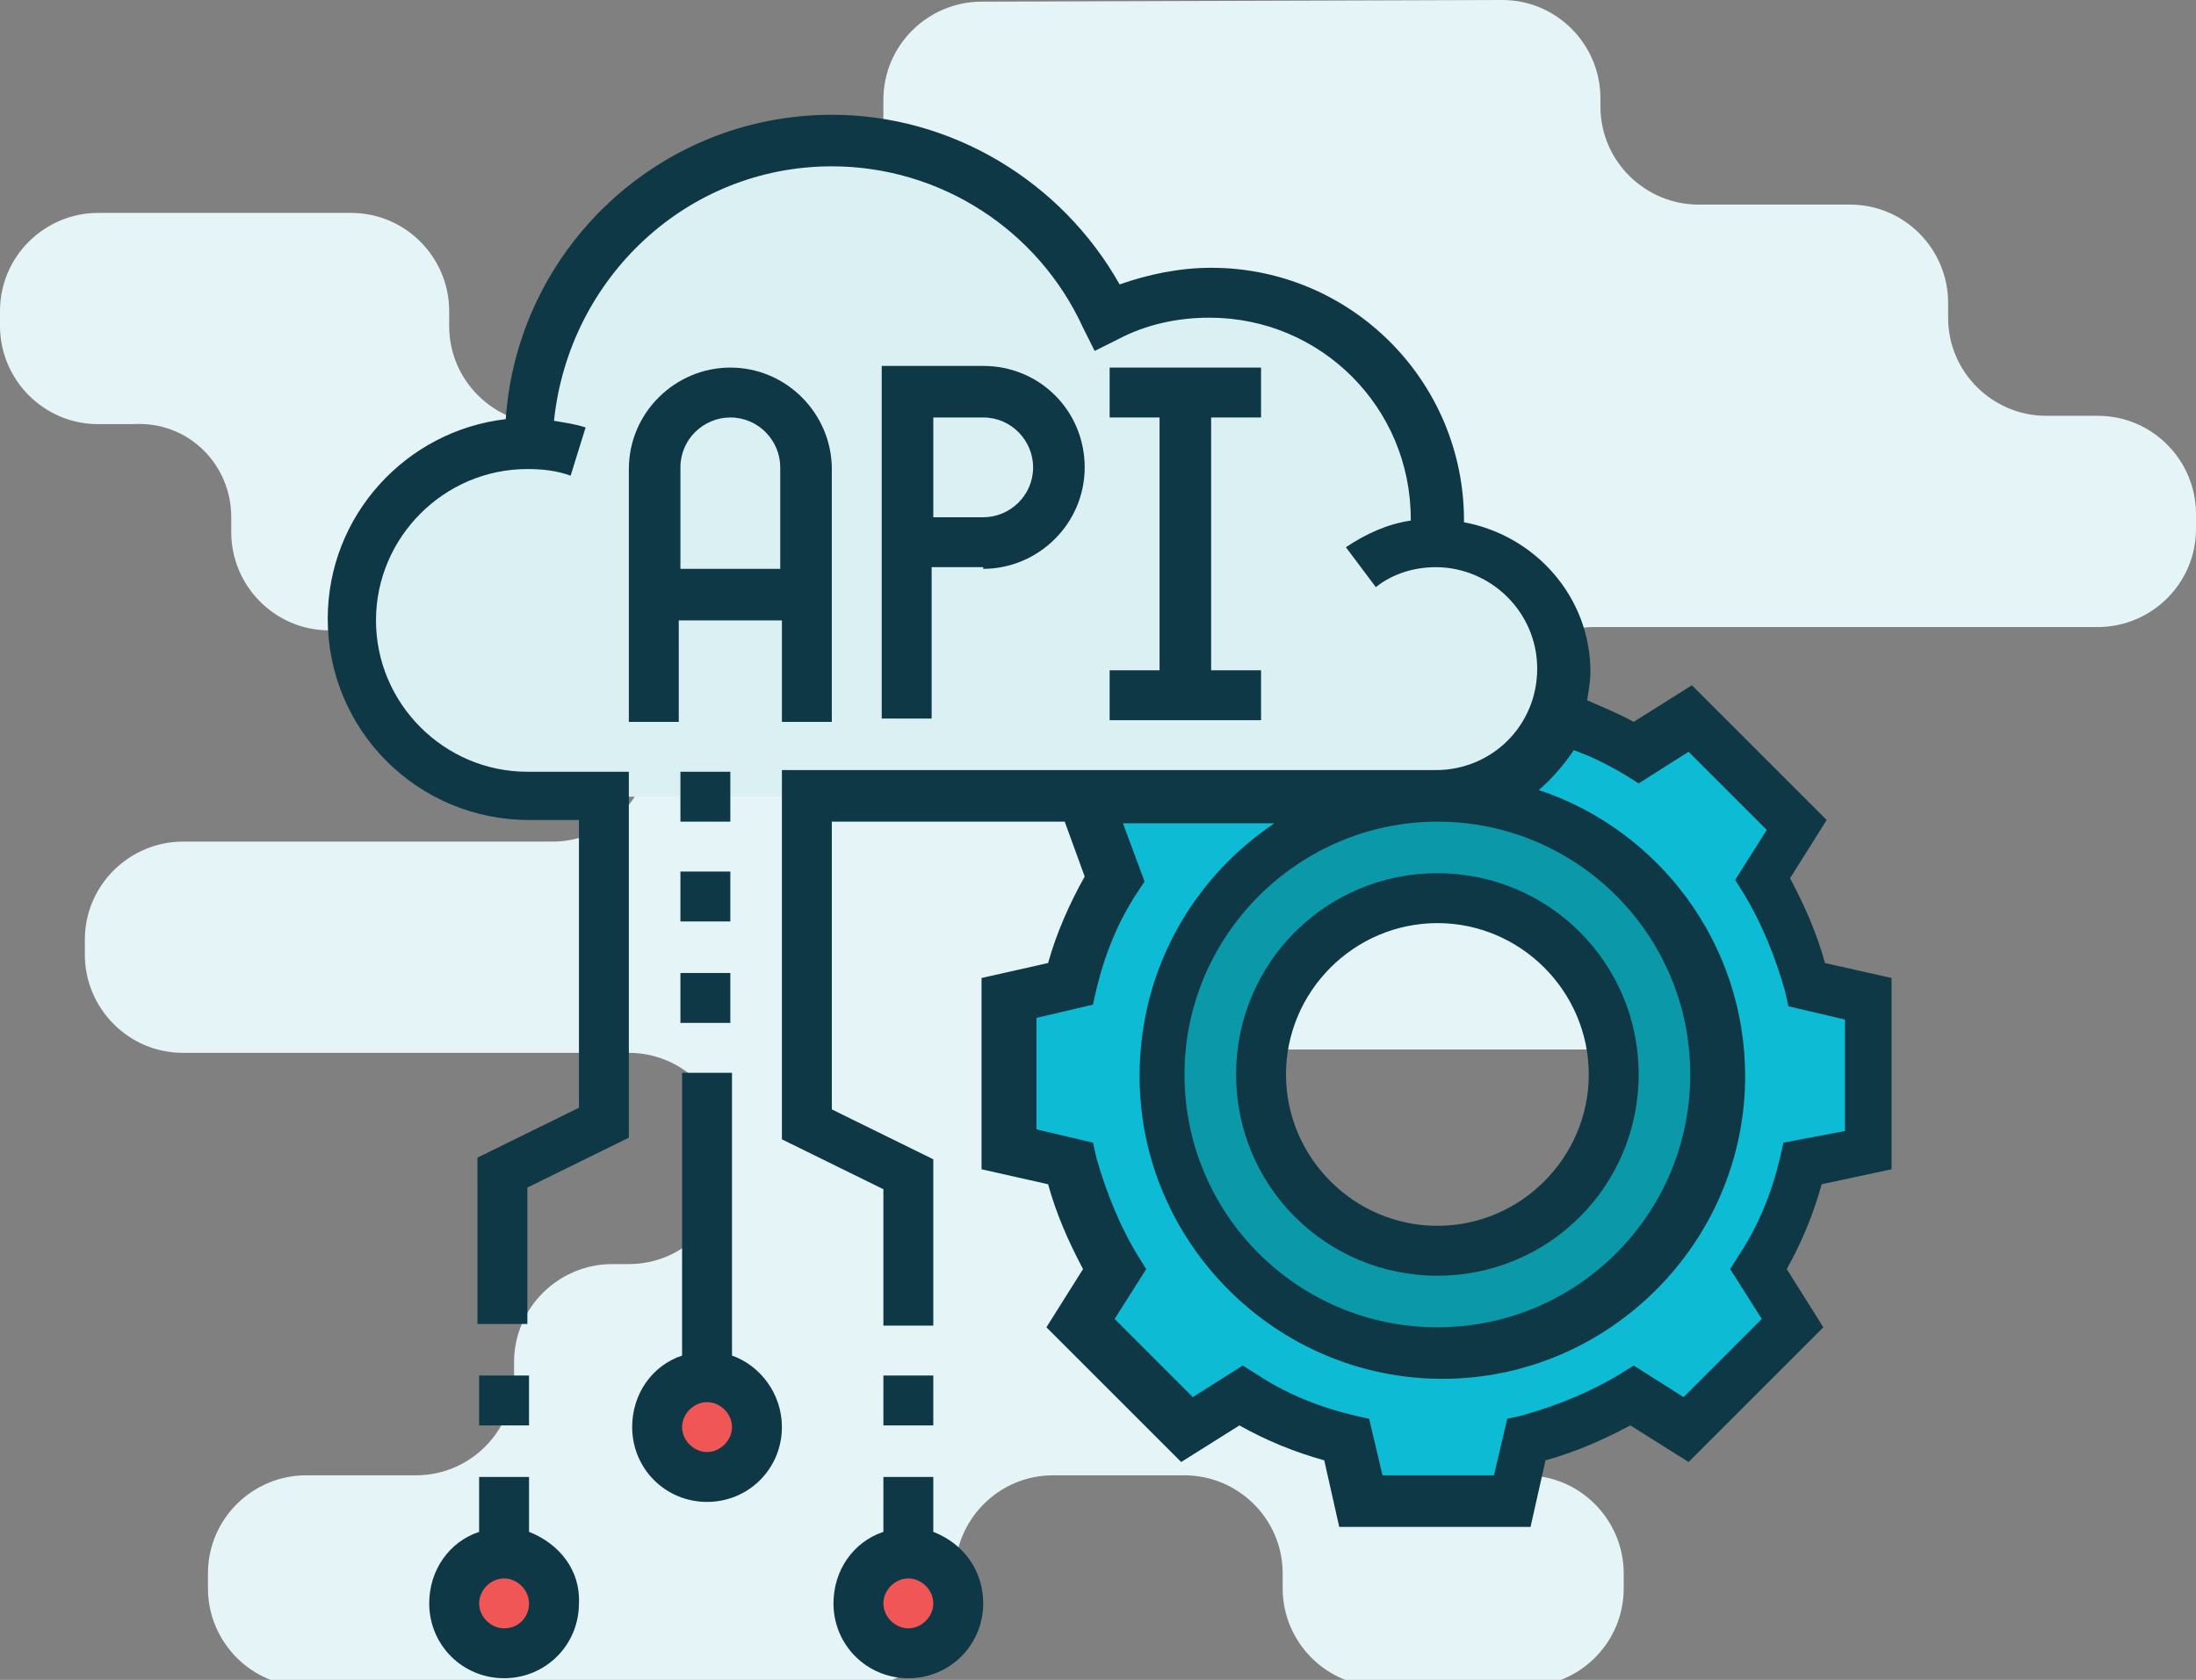 <?xml version="1.0" encoding="utf-8"?>
<!-- Generator: Adobe Illustrator 21.0.2, SVG Export Plug-In . SVG Version: 6.00 Build 0)  -->
<svg version="1.1" id="Слой_1" xmlns="http://www.w3.org/2000/svg" xmlns:xlink="http://www.w3.org/1999/xlink" x="0px" y="0px"
	 viewBox="0 0 132 101" style="enable-background:new 0 0 132 101;" xml:space="preserve">
<rect x="0" y="0" width="132" height="101" fill="#808080" stroke="none"/>
<style type="text/css">
	.st0{fill:#E5F4F7;}
	.st1{fill:#F05656;}
	.st2{fill:#0B98A8;}
	.st3{fill:#0DBCD4;}
	.st4{fill:#DBF0F2;}
	.st5{fill:#0F3846;}
</style>
<g>
	<path class="st0" d="M13.9,31.1V32c0,3.2,2.6,5.9,5.9,5.9h13.4c3.2,0,5.9,2.6,5.9,5.9v0.9c0,3.2-2.6,5.9-5.9,5.9H11
		c-3.2,0-5.9,2.6-5.9,5.9v0.9c0,3.2,2.6,5.9,5.9,5.9l26.8,0c3.2,0,5.9,2.6,5.9,5.9v0.9c0,3.2-2.6,5.9-5.9,5.9h-1
		c-3.2,0-5.9,2.6-5.9,5.9v0.9c0,3.2-2.6,5.9-5.9,5.9h-6.6c-3.2,0-5.9,2.6-5.9,5.9v0.9c0,3.2,2.6,5.9,5.9,5.9h33.1
		c3.2,0,5.9-2.6,5.9-5.9v-0.9c0-3.2,2.6-5.9,5.9-5.9h7.9c3.2,0,5.9,2.6,5.9,5.9v0.9c0,3.2,2.6,5.9,5.9,5.9h8.7
		c3.2,0,5.9-2.6,5.9-5.9v-0.9c0-3.2-2.6-5.9-5.9-5.9h-3.1c-3.2,0-5.9-2.6-5.9-5.9v-0.9c0-3.2-2.6-5.9-5.9-5.9h0.6
		c-3.2,0-5.9-2.6-5.9-5.9V69c0-3.2,2.6-5.9,5.9-5.9h18.7c3.2,0,5.9-2.6,5.9-5.9v-0.9c0-3.2-2.6-5.9-5.9-5.9h-0.3
		c-3.2,0-5.9-2.6-5.9-5.9v-0.9c0-3.2,2.6-5.9,5.9-5.9h30.3c3.2,0,5.9-2.6,5.9-5.9v-0.9c0-3.2-2.6-5.9-5.9-5.9H123
		c-3.2,0-5.9-2.6-5.9-5.9v-0.9c0-3.2-2.6-5.9-5.9-5.9h-9.1c-3.2,0-5.9-2.6-5.9-5.9V5.9c0-3.2-2.6-5.9-5.9-5.9L59,0.1
		c-3.2,0-5.9,2.6-5.9,5.9v0.9c0,3.2-2.6,5.9-5.9,5.9h0c-3.2,0-5.9,2.6-5.9,5.9v0.9c0,3.2-2.6,5.9-5.9,5.9h-2.5
		c-3.2,0-5.9-2.6-5.9-5.9v-0.9c0-3.2-2.6-5.9-5.9-5.9H5.9c-3.2,0-5.9,2.6-5.9,5.9v0.9c0,3.2,2.6,5.9,5.9,5.9H8
		C11.3,25.3,13.9,27.9,13.9,31.1z"/>
	<g>
		<g>
			<circle class="st1" cx="42.5" cy="85.8" r="3"/>
			<circle class="st1" cx="30.3" cy="96.4" r="3"/>
			<circle class="st1" cx="54.6" cy="96.4" r="3"/>
		</g>
		<path class="st2" d="M86.4,47.9c9.2,0,16.7,7.5,16.7,16.7s-7.5,16.7-16.7,16.7s-16.7-7.5-16.7-16.7S77.2,47.9,86.4,47.9z M97,64.6
			c0-5.9-4.7-10.6-10.6-10.6s-10.6,4.7-10.6,10.6s4.7,10.6,10.6,10.6S97,70.4,97,64.6z"/>
		<path class="st3" d="M112.2,60v9.1l-3.7,0.9c-0.5,2.3-1.4,4.4-2.6,6.3l2,3.2l-6.4,6.4l-3.2-2c-1.9,1.2-4.1,2.1-6.3,2.6L91,90.3
			h-9.1L81,86.6c-2.3-0.5-4.4-1.4-6.3-2.6l-3.2,2L65,79.6l2-3.2c-1.2-1.9-2.1-4.1-2.6-6.3l-3.8-0.9V60l3.7-0.9
			c0.5-2.3,1.4-4.4,2.6-6.3l-1.9-4.9h21.3c-9.2,0-16.7,7.5-16.7,16.7s7.5,16.7,16.7,16.7s16.7-7.5,16.7-16.7s-7.5-16.7-16.7-16.7
			c3.2,0,6-2,7.1-4.9c1.6,0.5,3.2,1.3,4.7,2.2l3.2-2l6.4,6.4l-2,3.2c1.2,1.9,2.1,4.1,2.6,6.3L112.2,60z"/>
		<path class="st4" d="M65.1,47.9H48.5h-6.1h-6.1h-4.5c-5.9,0-10.6-4.7-10.6-10.6S26,26.6,31.8,26.6c0-10,8.1-18.2,18.2-18.2
			c7.3,0,13.6,4.4,16.5,10.6c1.9-1,4-1.5,6.2-1.5c7.5,0,13.6,6.1,13.6,13.6c0,0.5,0,1-0.1,1.5h0.1c4.2,0,7.6,3.4,7.6,7.6
			c0,0.9-0.2,1.8-0.5,2.7c-1.1,2.9-3.8,4.9-7.1,4.9H65.1z"/>
		<path class="st5" d="M50,43.3V28.2c0-3.3-2.7-6.1-6.1-6.1c-3.3,0-6.1,2.7-6.1,6.1v15.2h3v-6.1H47v6.1H50z M40.9,34.2v-6.1
			c0-1.7,1.4-3,3-3c1.7,0,3,1.4,3,3v6.1H40.9z"/>
		<path class="st5" d="M59.1,34.2c3.3,0,6.1-2.7,6.1-6.1s-2.7-6.1-6.1-6.1h-6.1v21.2h3v-9.1H59.1z M56.1,25.1h3c1.7,0,3,1.4,3,3
			c0,1.7-1.4,3-3,3h-3V25.1z"/>
		<path class="st5" d="M66.7,40.3v3h9.1v-3h-3V25.1h3v-3h-9.1v3h3v15.2H66.7z"/>
		<path class="st5" d="M113.7,70.3V58.8l-4-0.9c-0.5-1.8-1.2-3.4-2.1-5.1l2.2-3.5l-8.1-8.1l-3.5,2.2c-0.9-0.5-1.9-0.9-2.8-1.3
			c0.1-0.6,0.2-1.2,0.2-1.7c0-4.5-3.3-8.2-7.6-9c0,0,0-0.1,0-0.1c0-8.4-6.8-15.2-15.2-15.2c-1.9,0-3.8,0.4-5.5,1
			C63.8,10.9,57.2,6.9,50,6.9c-10.4,0-18.9,8.1-19.6,18.3c-6,0.7-10.7,5.8-10.7,12c0,6.7,5.4,12.1,12.1,12.1h3v17.3l-6.1,3v10h3
			v-8.2l6.1-3V46.4h-6.1c-5,0-9.1-4.1-9.1-9.1s4.1-9.1,9.1-9.1c0.9,0,1.8,0.1,2.6,0.4l0.9-2.9c-0.6-0.2-1.3-0.3-1.9-0.4
			C34.2,16.7,41.3,10,50,10c6.5,0,12.4,3.8,15.1,9.7l0.7,1.4l1.4-0.7c1.7-0.9,3.6-1.3,5.5-1.3c6.7,0,12.1,5.4,12.1,12.1
			c0,0,0,0.1,0,0.1c-1.4,0.2-2.7,0.8-3.9,1.6l1.8,2.4c1-0.8,2.3-1.2,3.6-1.2c3.3,0,6.1,2.7,6.1,6.1s-2.7,6.1-6.1,6.1H47v22.2l6.1,3
			v8.2h3v-10l-6.1-3V49.4h14l1.2,3.3c-0.9,1.6-1.7,3.4-2.2,5.2l-4,0.9v11.5l4,0.9c0.5,1.8,1.2,3.4,2.1,5.1l-2.2,3.5l8.1,8.1l3.5-2.2
			c1.6,0.9,3.3,1.6,5.1,2.1l0.9,4h11.5l0.9-4c1.8-0.5,3.4-1.2,5.1-2.1l3.5,2.2l8.1-8.1l-2.2-3.5c0.9-1.6,1.6-3.3,2.1-5.1L113.7,70.3
			z M107.2,68.7l-0.2,0.9c-0.5,2.1-1.3,4.1-2.5,5.9l-0.5,0.8l1.9,3l-4.7,4.7l-3-1.9l-0.8,0.5c-1.8,1.1-3.8,1.9-5.9,2.5l-0.9,0.2
			l-0.8,3.4h-6.7l-0.8-3.4l-0.9-0.2c-2.1-0.5-4.1-1.3-5.9-2.5l-0.8-0.5l-3,1.9l-4.7-4.7l1.9-3l-0.5-0.8c-1.1-1.8-1.9-3.8-2.5-5.9
			l-0.2-0.9l-3.4-0.8v-6.7l3.4-0.8l0.2-0.9c0.5-2.1,1.3-4.1,2.5-5.9l0.4-0.6l-1.3-3.5h9.1c-4.9,3.3-8.1,8.8-8.1,15.2
			c0,10,8.2,18.2,18.2,18.2s18.2-8.2,18.2-18.2c0-8-5.2-14.8-12.4-17.2c0.8-0.7,1.5-1.5,2.1-2.4c1.1,0.4,2.1,0.9,3.1,1.5l0.8,0.5
			l3-1.9l4.7,4.7l-1.9,3l0.5,0.8c1.1,1.8,1.9,3.8,2.5,5.9l0.2,0.9l3.4,0.8v6.7L107.2,68.7z M86.4,49.4c8.4,0,15.2,6.8,15.2,15.2
			s-6.8,15.2-15.2,15.2s-15.2-6.8-15.2-15.2S78.1,49.4,86.4,49.4z"/>
		<path class="st5" d="M86.4,76.7c6.7,0,12.1-5.4,12.1-12.1s-5.4-12.1-12.1-12.1c-6.7,0-12.1,5.4-12.1,12.1S79.7,76.7,86.4,76.7z
			 M86.4,55.5c5,0,9.1,4.1,9.1,9.1s-4.1,9.1-9.1,9.1s-9.1-4.1-9.1-9.1S81.4,55.5,86.4,55.5z"/>
		<path class="st5" d="M28.8,82.7h3v3h-3V82.7z"/>
		<path class="st5" d="M53.1,82.7h3v3h-3V82.7z"/>
		<path class="st5" d="M31.8,92.1v-3.3h-3v3.3c-1.8,0.6-3,2.3-3,4.3c0,2.5,2,4.5,4.5,4.5s4.5-2,4.5-4.5
			C34.9,94.4,33.6,92.8,31.8,92.1z M30.3,97.9c-0.8,0-1.5-0.7-1.5-1.5s0.7-1.5,1.5-1.5s1.5,0.7,1.5,1.5S31.2,97.9,30.3,97.9z"/>
		<path class="st5" d="M56.1,92.1v-3.3h-3v3.3c-1.8,0.6-3,2.3-3,4.3c0,2.5,2,4.5,4.5,4.5c2.5,0,4.5-2,4.5-4.5
			C59.1,94.4,57.9,92.8,56.1,92.1z M54.6,97.9c-0.8,0-1.5-0.7-1.5-1.5s0.7-1.5,1.5-1.5s1.5,0.7,1.5,1.5S55.4,97.9,54.6,97.9z"/>
		<path class="st5" d="M44,81.5v-17h-3v17c-1.8,0.6-3,2.3-3,4.3c0,2.5,2,4.5,4.5,4.5c2.5,0,4.5-2,4.5-4.5C47,83.8,45.7,82.1,44,81.5
			z M42.5,87.3c-0.8,0-1.5-0.7-1.5-1.5s0.7-1.5,1.5-1.5c0.8,0,1.5,0.7,1.5,1.5S43.3,87.3,42.5,87.3z"/>
		<path class="st5" d="M40.9,46.4h3v3h-3V46.4z"/>
		<path class="st5" d="M40.9,52.4h3v3h-3V52.4z"/>
		<path class="st5" d="M40.9,58.5h3v3h-3V58.5z"/>
	</g>
</g>
</svg>
